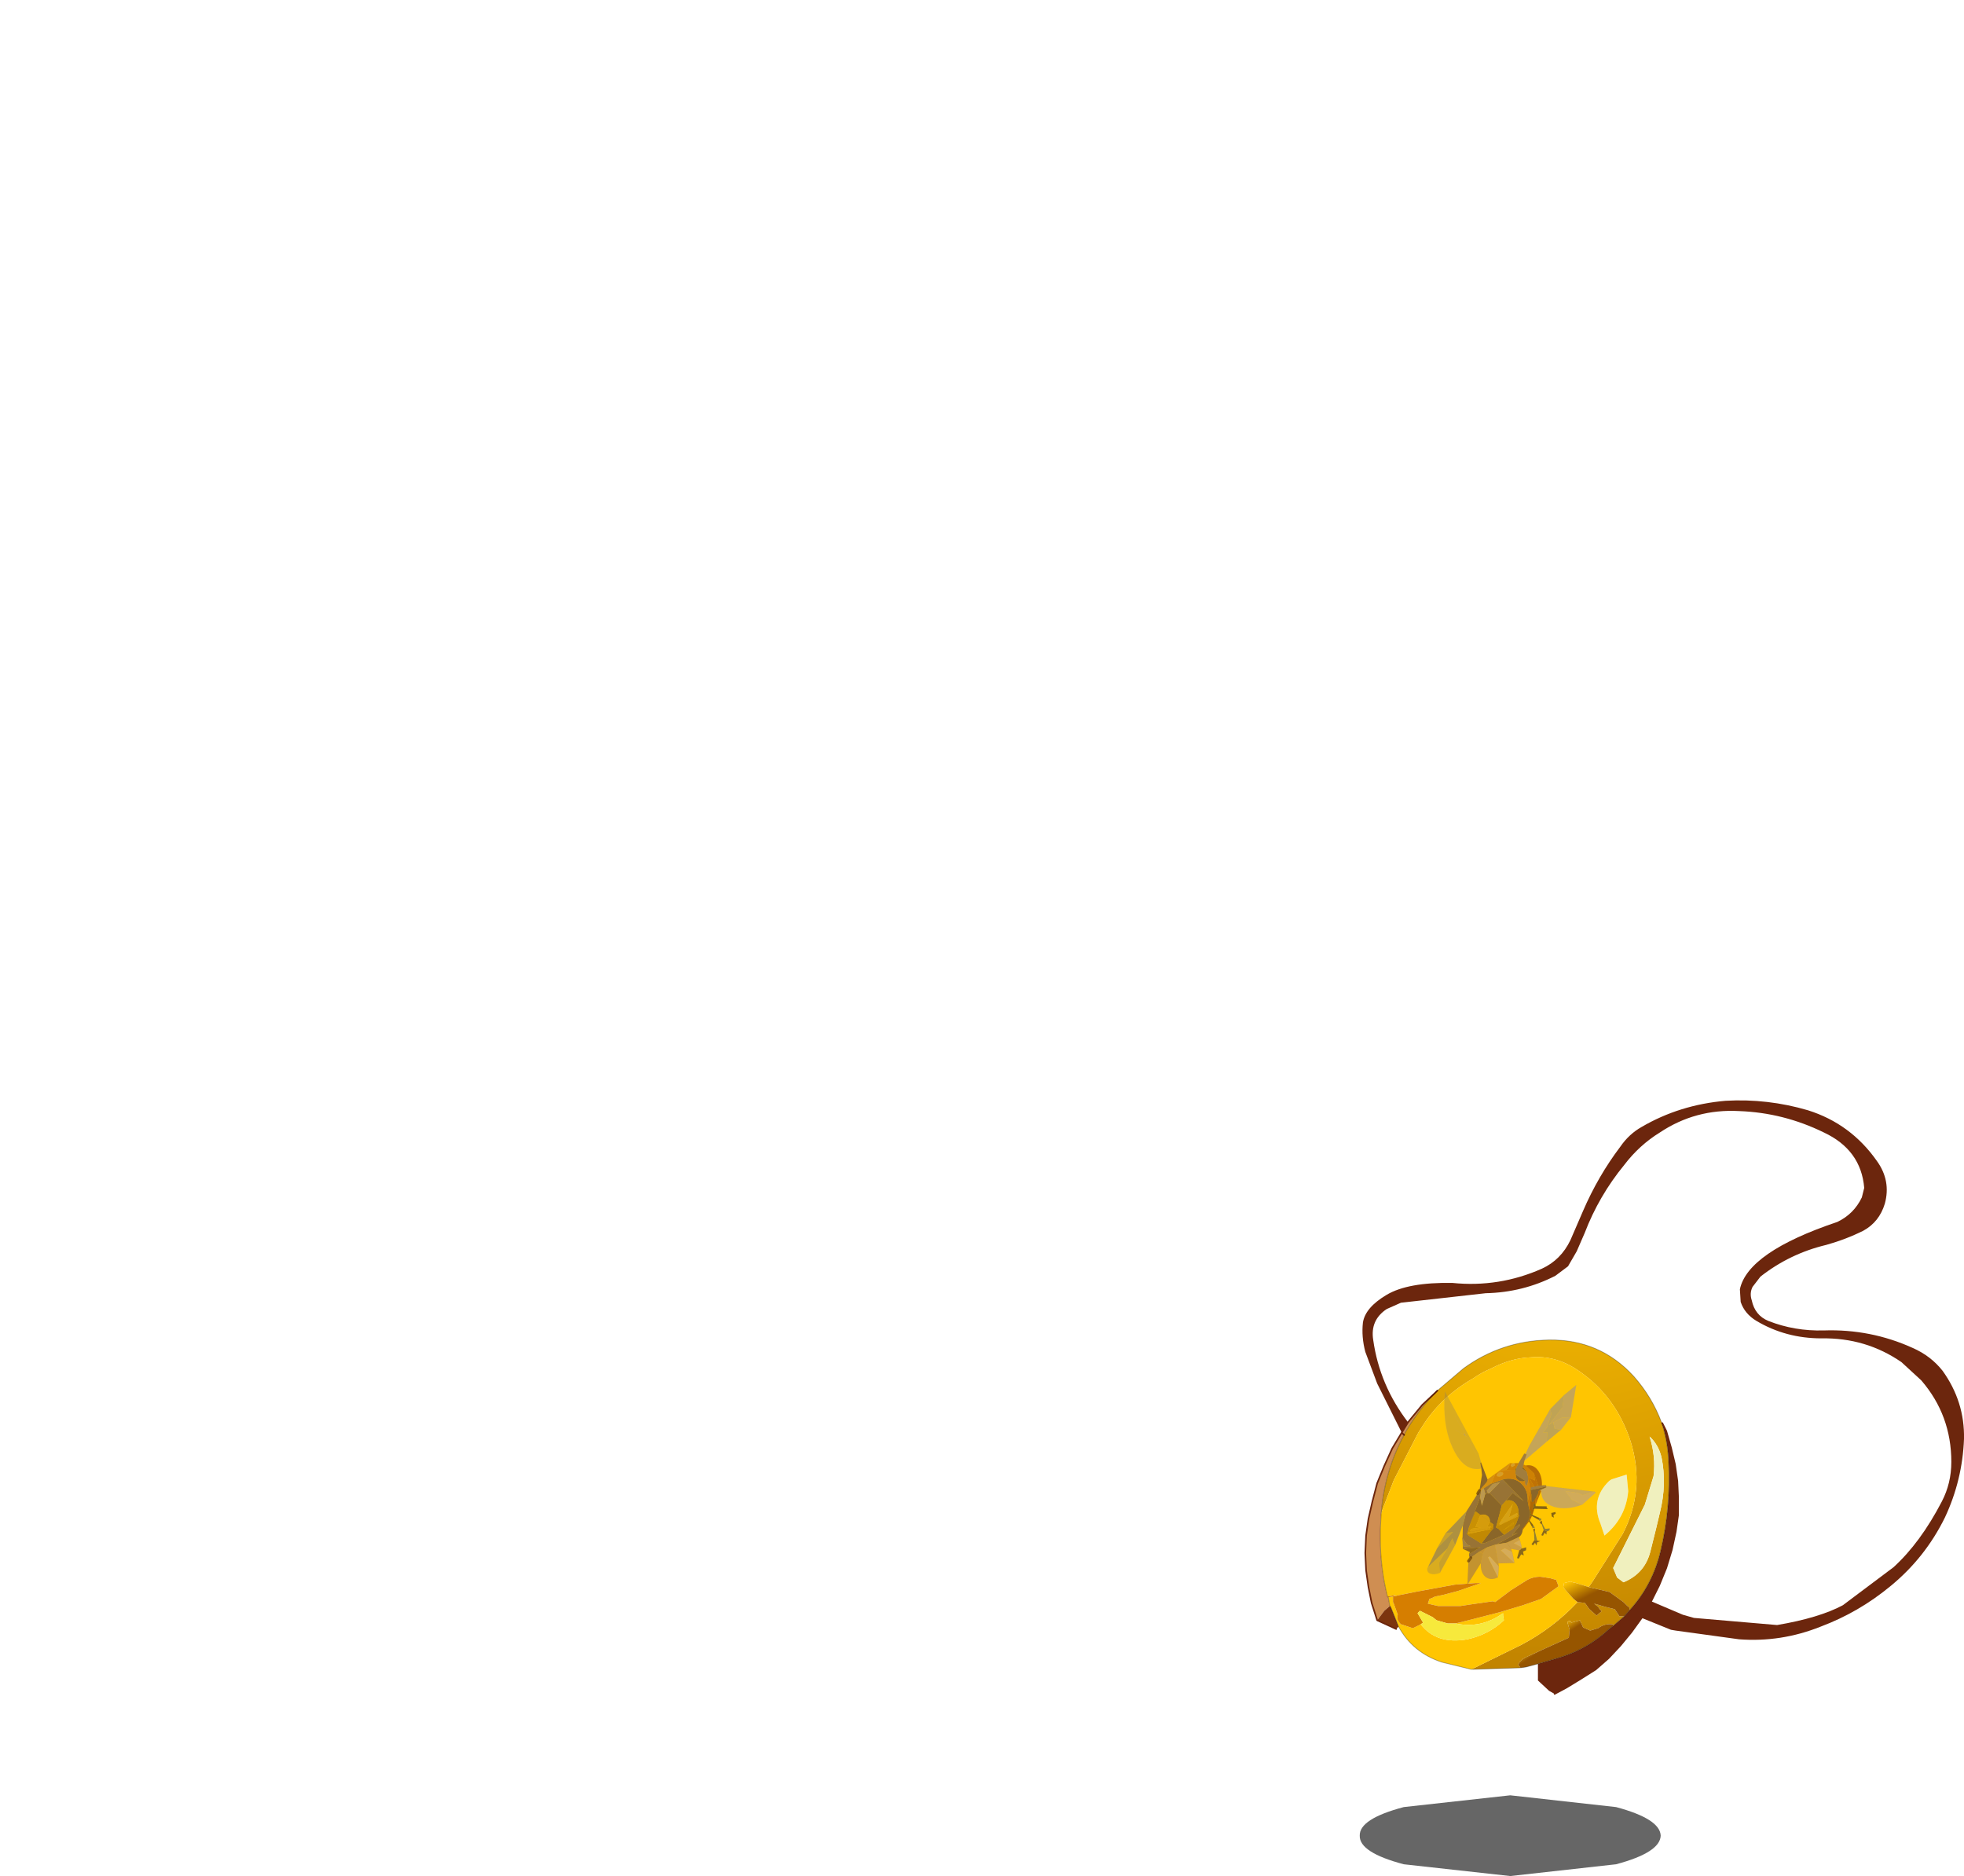 <?xml version="1.0"?>
<svg xmlns="http://www.w3.org/2000/svg" xmlns:xlink="http://www.w3.org/1999/xlink" width="124px" height="118.45px"><g transform="matrix(1, 0, 0, 1, 79.1, 69.2)"><use xlink:href="#object-0" width="38" height="37.5" transform="matrix(1, 0, 0, 1, 6.9, 0.3)"/><use xlink:href="#object-1" width="25.3" height="4.8" transform="matrix(0.751, 0, 0, 1.062, 6.75, 44.15)"/><use xlink:href="#object-3" width="105.35" height="124.7" transform="matrix(-0.101, 0, -0, 0.101, 21.65, 18.25)"/></g><defs><g transform="matrix(1, 0, 0, 1, -6.9, -0.3)" id="object-0"><path fill-rule="evenodd" fill="#6c260d" stroke="none" d="M25.15 31.9L27.15 32.75L27.85 32.95L33.1 33.4Q35.75 32.95 37.25 32.15L40.45 29.75Q42.15 28.2 43.5 25.6Q44.1 24.45 44.1 23.1Q44.1 20.15 42.2 17.95L40.95 16.8Q38.7 15.25 35.9 15.3Q33.65 15.3 31.8 14.2Q31.05 13.75 30.8 13L30.75 12.2Q31.25 9.85 36.9 7.95Q37.95 7.45 38.45 6.4L38.6 5.8Q38.4 3.4 36.05 2.3Q33.5 1.05 30.7 0.95Q27.95 0.8 25.7 2.3Q24.4 3.1 23.45 4.35Q21.85 6.3 20.95 8.65L20.45 9.8L19.9 10.75L19.1 11.35Q17.05 12.4 14.7 12.45L9.35 13.05L8.45 13.45Q7.4 14.15 7.6 15.4Q8 18.25 9.8 20.6L9.4 21.25L7.85 18.15L7.1 16.15Q6.85 15.2 6.95 14.3Q7.1 13.35 8.45 12.55Q9.8 11.75 12.6 11.8Q15.55 12.1 18.25 10.9Q19.45 10.35 20.05 9.1L20.85 7.25Q21.8 5.05 23.2 3.2Q23.75 2.4 24.55 1.95Q26.95 0.55 29.85 0.3Q32.5 0.15 35.05 0.9Q37.75 1.75 39.4 4.1Q40.3 5.35 39.9 6.8Q39.55 7.95 38.55 8.5Q37.45 9.05 36.2 9.4Q33.9 9.95 32.05 11.4L31.55 12.05Q31.35 12.45 31.5 12.9Q31.7 13.85 32.55 14.2Q34.2 14.85 36.05 14.8Q39 14.7 41.65 15.9Q42.8 16.4 43.55 17.35Q44.95 19.3 44.9 21.65Q44.8 24.25 43.7 26.6Q42.45 29.15 40.25 30.95Q38.25 32.6 35.85 33.5Q33.35 34.5 30.7 34.3L26.7 33.75L26.4 33.7L24.55 32.95L25.15 31.9L24.55 32.95L23.9 33.85L23.2 34.7L22.45 35.5L21.65 36.2L20.7 36.8L19.8 37.35L19.05 37.75L18.7 37.55L18 36.9L18 35.85L19.2 35.5Q20.8 35.05 22.1 34L22.5 33.65L22.75 33.45L23.45 32.85L23.8 32.45Q25.25 30.85 25.75 28.7Q26.4 25.95 26.25 23.1Q26.2 21.8 25.8 20.6L25.85 20.65L26.1 21.15L26.4 22.2L26.65 23.25L26.8 24.3L26.85 25.35L26.85 26.45L26.7 27.5L26.45 28.65L26.1 29.8L25.65 30.9L25.15 31.9"/><path fill-rule="evenodd" fill="#cf8e52" stroke="none" d="M9.4 21.25L9.8 20.6L10 20.35L10.7 19.5L11.5 18.75L11.65 18.6Q10.5 19.75 9.65 21.2L9.55 21.4Q8.3 23.7 8.1 26.4L8.05 27.4L8.05 27.65L8.05 27.9Q8.05 29.8 8.5 31.6L8.55 31.65L8.65 32.2L8.3 32.5L7.85 33.1L7.5 32L7.3 31L7.15 29.95L7.1 28.85L7.15 27.75L7.3 26.7L7.55 25.6L7.85 24.45L8.3 23.35L8.8 22.25L9.4 21.25L9.55 21.4L9.4 21.25"/><path fill-rule="evenodd" fill="url(#gradient-Ra85c7e5c83d9b1139b25323a46d78ade)" stroke="none" d="M11.65 18.6L13.3 17.2Q15.7 15.45 18.7 15.4Q21.9 15.35 24.05 17.7Q25.2 19 25.8 20.6Q26.2 21.8 26.25 23.1Q26.4 25.95 25.75 28.7Q25.25 30.85 23.8 32.45L23.75 32.25L23.65 32.2L23.4 31.95L22.5 31.3L22.45 31.3L21.2 31L21.45 30.65L23.35 27.65Q24.8 24.85 23.85 21.8Q22.9 18.9 20.5 17.3Q19.1 16.35 17.5 16.5Q16.3 16.55 15.05 17.2Q14.45 17.45 13.95 17.8Q11.95 18.95 10.8 20.7L10.45 21.25L8.9 24.25L8.15 26.2L8.1 26.4Q8.3 23.7 9.55 21.4L9.65 21.2Q10.5 19.75 11.65 18.6M25.3 24L24.75 25.8L22.75 29.8L23 30.4L23.4 30.7Q24.75 30.15 25.1 28.75L25.45 27.35L25.7 26.3Q26.15 24.5 25.8 22.8Q25.6 22 25.05 21.5Q25.45 22.75 25.3 24M23.45 32.85L22.75 33.45L22.75 33.4L22.7 33.35Q22.2 33.3 21.8 33.6L21.3 33.75L20.85 33.55L20.65 33.1L20.1 33.25L20.05 33.15L20 33.15L19.95 33.15L19.85 33.2L20 33.7L19.95 34.2L17.2 35.45Q16.9 35.6 16.75 35.9L16.9 36.1L13.8 36.2L16.95 34.65Q18.95 33.6 20.5 31.95L20.95 32L21 32.05L21.25 32.4L21.7 32.8L22 32.55L22 32.5L21.9 32.4L21.8 32.25L21.55 32.05L22.25 32.25L22.85 32.4L23.15 32.85L23.35 32.85L23.45 32.85"/><path fill-rule="evenodd" fill="#f0f0be" stroke="none" d="M22.5 24.3L22.65 24.2L23.6 23.9L23.7 24.95Q23.55 26.65 22.2 27.75L21.95 27Q21.3 25.45 22.5 24.3M25.3 24Q25.45 22.75 25.05 21.5Q25.6 22 25.8 22.8Q26.15 24.5 25.7 26.3L25.45 27.35L25.1 28.75Q24.75 30.15 23.4 30.7L23 30.4L22.75 29.8L24.75 25.8L25.3 24"/><path fill-rule="evenodd" fill="url(#gradient-R7ef64e91230ce394b1ec94f403c1ffa4)" stroke="none" d="M22.5 24.3Q21.3 25.45 21.95 27L22.2 27.75Q23.55 26.65 23.7 24.95L23.6 23.9L22.65 24.2L22.5 24.3M8.1 26.4L8.15 26.2L8.9 24.25L10.45 21.25L10.8 20.7Q11.95 18.95 13.95 17.8Q14.45 17.45 15.05 17.2Q16.3 16.55 17.5 16.5Q19.1 16.35 20.5 17.3Q22.9 18.9 23.85 21.8Q24.8 24.85 23.35 27.65L21.45 30.65L21.2 31L20.25 30.7L20.35 30.75L20.05 30.65L19.65 30.75L19.6 31L19.7 31.15L20.25 31.75L20.5 31.95Q18.95 33.6 16.95 34.65L13.8 36.2L11.95 35.75Q10.1 35.15 9.2 33.5L8.7 32.25L8.65 32.2L8.55 31.65L8.85 31.6L9.3 31.5L10.3 31.3L12.75 30.85L13.4 30.8L14.05 30.75L14.4 30.75L12.95 31.25L12 31.5L11.5 31.6L11.3 31.7L11.15 31.75L11.05 32.05L11.7 32.2L13.1 32.2L13.75 32.1L15.15 31.9L15.3 31.95L16.3 31.2L17.25 30.6Q17.65 30.35 18.15 30.35L18.5 30.4L18.8 30.45L19.15 30.55L19.3 30.95L18.2 31.75L17.05 32.15L15.55 32.6L13.8 33.05L12.8 33.3Q14.4 33.65 15.8 32.65L15.8 32.8L15.85 33.1Q14.9 34 13.55 34.3Q11.6 34.65 10.6 33.35L10.1 33.6L9.35 33.35L9.3 33.3Q9.05 33.05 9.15 32.75L8.9 32.05L8.85 31.95L8.85 31.6L9 31.5L8.5 31.6Q8.05 29.8 8.05 27.9L8.05 27.65L8.05 27.4L8.1 26.4"/><path fill-rule="evenodd" fill="url(#gradient-L49903a60ba25b4b739a98d8a4a847758)" stroke="none" d="M21.2 31L22.45 31.3L22.5 31.3L23.4 31.95L23.65 32.2L23.75 32.25L23.8 32.45L23.45 32.85L23.35 32.85L23.15 32.85L22.85 32.4L22.25 32.25L21.55 32.05L21.8 32.25L21.9 32.4L22 32.5L22 32.55L21.7 32.8L21.25 32.4L21 32.05L20.95 32L20.5 31.95L20.25 31.75L19.7 31.15L19.6 31L19.65 30.75L20.05 30.65L20.35 30.75L20.25 30.7L21.2 31"/><path fill-rule="evenodd" fill="url(#gradient-L7d41462d7d4e5b85e52232d7ae0297d4)" stroke="none" d="M22.75 33.45L22.5 33.65L22.1 34Q20.8 35.05 19.2 35.5L18 35.85L17.25 36.05L16.9 36.1L16.75 35.9Q16.9 35.6 17.2 35.45L19.95 34.2L20 33.7L19.85 33.2L19.95 33.15L20 33.15L20.05 33.15L20.1 33.25L20.65 33.1L20.85 33.55L21.3 33.75L21.8 33.6Q22.2 33.3 22.7 33.35L22.75 33.4L22.75 33.45"/><path fill-rule="evenodd" fill="#7c340e" stroke="none" d="M7.85 33.1L8.3 32.5L8.65 32.2L8.7 32.25L9.2 33.5L9.05 33.65L7.85 33.1"/><path fill-rule="evenodd" fill="#d67e00" stroke="none" d="M8.55 31.65L8.5 31.6L9 31.5L8.85 31.6L8.85 31.95L8.9 32.05L9.15 32.75Q9.05 33.05 9.3 33.3L9.35 33.35L10.1 33.6L10.6 33.35L10.75 33.25L10.4 32.65L10.55 32.5L11.35 32.9L11.6 33.1L12.3 33.3L12.8 33.3L13.8 33.05L15.55 32.6L17.05 32.15L18.2 31.75L19.3 30.95L19.15 30.55L18.8 30.45L18.5 30.4L18.15 30.35Q17.65 30.35 17.25 30.6L16.3 31.2L15.3 31.95L15.15 31.9L13.75 32.1L13.1 32.2L11.7 32.2L11.05 32.05L11.15 31.75L11.3 31.7L11.5 31.6L12 31.5L12.95 31.25L14.4 30.75L14.05 30.75L13.4 30.8L12.75 30.85L10.3 31.3L9.3 31.5L8.85 31.6L8.55 31.65"/><path fill-rule="evenodd" fill="#f7e93c" stroke="none" d="M10.6 33.35L10.75 33.25L10.4 32.65L10.55 32.5L11.35 32.9L11.6 33.1L12.3 33.3L12.8 33.3Q14.4 33.65 15.8 32.65L15.8 32.8L15.85 33.1Q14.9 34 13.55 34.3Q11.6 34.65 10.6 33.35"/><path fill="none" stroke="#6c260d" stroke-width="0.1" stroke-linecap="round" stroke-linejoin="round" d="M25.15 31.9L24.55 32.95L23.9 33.85L23.2 34.7L22.45 35.5L21.65 36.2L20.7 36.8L19.8 37.35L19.05 37.75M9.4 21.25L9.8 20.6L10 20.35L10.7 19.5L11.5 18.75L11.65 18.6M25.85 20.65L26.1 21.15L26.4 22.2L26.65 23.25L26.8 24.3L26.85 25.35L26.85 26.45L26.7 27.5L26.45 28.65L26.1 29.8L25.65 30.9L25.15 31.9M9.4 21.25L8.8 22.25L8.3 23.35L7.85 24.45L7.55 25.6L7.3 26.7L7.15 27.75L7.1 28.85L7.15 29.95L7.3 31L7.5 32L7.85 33.1L9.05 33.65M9.55 21.4L9.4 21.25"/><path fill="none" stroke="#000000" stroke-opacity="0.302" stroke-width="0.05" stroke-linecap="round" stroke-linejoin="round" d="M11.65 18.6L13.3 17.2Q15.7 15.45 18.7 15.4Q21.9 15.35 24.05 17.7Q25.2 19 25.8 20.6Q26.2 21.8 26.25 23.1Q26.4 25.95 25.75 28.7Q25.25 30.85 23.8 32.45L23.45 32.85L22.75 33.45L22.5 33.65L22.1 34Q20.8 35.05 19.2 35.5L18 35.85L17.25 36.05L16.9 36.1L13.8 36.2L11.95 35.75Q10.1 35.15 9.2 33.5L8.7 32.25L8.65 32.2L8.55 31.65L8.5 31.6Q8.05 29.8 8.05 27.9L8.05 27.65L8.05 27.4L8.1 26.4Q8.3 23.7 9.55 21.4L9.65 21.2Q10.5 19.75 11.65 18.6"/></g><radialGradient gradientTransform="matrix(0.051, 0.087, -0.087, 0.051, 20.05, 4.1)" gradientUnits="userSpaceOnUse" spreadMethod="pad" id="gradient-Ra85c7e5c83d9b1139b25323a46d78ade" cx="0" cy="0" r="819.2"><stop offset="0" stop-color="#ffc501"/><stop offset="0.667" stop-color="#965500"/></radialGradient><radialGradient gradientTransform="matrix(0.051, 0.087, -0.087, 0.051, 20.05, 4.1)" gradientUnits="userSpaceOnUse" spreadMethod="pad" id="gradient-R7ef64e91230ce394b1ec94f403c1ffa4" cx="0" cy="0" r="819.2"><stop offset="0.627" stop-color="#ffc501"/><stop offset="0.914" stop-color="#965500"/></radialGradient><linearGradient gradientTransform="matrix(0.001, 0.002, -0.002, 0.001, 21.7, 31.7)" gradientUnits="userSpaceOnUse" spreadMethod="pad" id="gradient-L49903a60ba25b4b739a98d8a4a847758" x1="-819.2" x2="819.2"><stop offset="0.027" stop-color="#ffc501" stop-opacity="1"/><stop offset="0.404" stop-color="#965500" stop-opacity="1"/></linearGradient><linearGradient gradientTransform="matrix(0.001, 0.001, -0.003, 0.002, 19.6, 34.35)" gradientUnits="userSpaceOnUse" spreadMethod="pad" id="gradient-L7d41462d7d4e5b85e52232d7ae0297d4" x1="-819.2" x2="819.2"><stop offset="0.027" stop-color="#ffc501" stop-opacity="1"/><stop offset="0.404" stop-color="#965500" stop-opacity="1"/></linearGradient><g transform="matrix(1, 0, 0, 1, -0.05, 0)" id="object-1"><use xlink:href="#object-2" width="25.3" height="4.8" transform="matrix(1, 0, 0, 1, 0.05, 0)"/></g><g transform="matrix(1, 0, 0, 1, -0.05, 0)" id="object-2"><path fill-rule="evenodd" fill="#000000" fill-opacity="0.6" stroke="none" d="M25.35 2.4Q25.3 3.4 21.6 4.1L12.7 4.8L3.75 4.1Q0 3.4 0.05 2.4Q0 1.4 3.75 0.7L12.7 0L21.6 0.7Q25.3 1.4 25.35 2.4"/></g><g transform="matrix(1, 0, 0, 1, 0, 9)" id="object-3"><path fill-rule="evenodd" fill="#b39b72" fill-opacity="0.761" stroke="none" d="M12.2 -9L19.75 -2.75L20.8 5L29.2 15.8L26.55 14.35L21 11.35L15.55 11.1L12.2 -9M28.4 6L41.35 28.7L43.9 34.1L43.25 34.4L44.6 38.3L30.7 26.4L30.2 20.45L33.05 20.8L30.45 17.4L27.8 9.2L28.4 6M39.25 28.65L33.05 20.8L39.25 28.65"/><path fill-rule="evenodd" fill="#ab9970" fill-opacity="0.761" stroke="none" d="M19.75 -2.75L28.4 6L27.8 9.2L30.45 17.4L33.05 20.8L30.2 20.45L30.7 26.4L21.65 18.9L25.7 18.3L26.55 14.35L29.2 15.8L30.45 17.4L29.2 15.8L20.8 5L19.75 -2.75"/><path fill-rule="evenodd" fill="#846750" fill-opacity="0.761" stroke="none" d="M43.9 34.1L44.65 33.8L48.2 39.75L49.6 42.45L50.25 46.1L50.05 47L43.45 51.25L44.3 51Q44.35 52.6 44.05 53.4Q43.75 54.15 43.3 53.85Q42.9 53.6 42.55 52.5L42.2 50.2L42.3 48.25L43.05 45.25L45.85 43.35L44.9 39.7L44.6 38.3L43.25 34.4L43.9 34.1M31.05 54.15L31.1 53.65L33.65 53.7L36 53.9L38.55 54.45L40.35 54.85L40.9 56.15L40.9 56.35L40.8 56.65L30.95 54.4L31.05 54.15"/><path fill-rule="evenodd" fill="#bf6c05" fill-opacity="0.761" stroke="none" d="M48.2 39.75L51.3 39.85L50.8 40L50.55 41.15L52.45 42.25L53.3 40.9L51.7 39.9L53.8 39.9Q53.9 41.5 54.75 42.7Q55.6 43.95 56.7 44.15L50.4 43.95L49.6 42.45L48.2 39.75M43.8 41.3L45.1 40.65L45.4 42.45L43.05 45.25L42.3 48.25L41.65 48.9Q39.9 49.75 38.1 50.65L38.6 46.2L43.8 41.3"/><path fill-rule="evenodd" fill="#c79138" fill-opacity="0.761" stroke="none" d="M51.3 39.85L51.7 39.9L53.3 40.9L52.45 42.25L50.55 41.15L50.8 40L51.3 39.85M57.85 46.4Q57.8 45.8 58.35 45.55L59.75 45.45Q60.6 45.6 61.2 46.15Q61.8 46.65 61.85 47.25Q61.9 47.85 61.3 48.1L59.9 48.2L58.45 47.5Q57.85 46.95 57.85 46.4"/><path fill-rule="evenodd" fill="#c77f14" fill-opacity="0.761" stroke="none" d="M53.8 39.9L62.8 46.45L67.65 50L67.65 50.1L67.55 50.2L67.75 50.45L68.15 51.6L72.7 56.9L73.35 57.95L73.7 58.75L71.55 56.9L71.05 56.15Q70.6 55.8 70 55.55L65.35 52.6L62.8 46.45L56.7 44.15Q55.6 43.95 54.75 42.7Q53.9 41.5 53.8 39.9M62.8 46.45L67.55 50.2L62.8 46.45"/><path fill-rule="evenodd" fill="#664836" fill-opacity="0.761" stroke="none" d="M67.65 50L71.75 39.25L72.2 39.75L71.5 43.2L71.1 47.2L72.7 56.9L68.15 51.6L67.75 50.45L67.65 50.1L67.65 50M48.25 86.1Q47.3 85.7 46.55 84.4Q45.8 83.05 45.7 81.5L45.95 81.1L43.8 78.4L43.4 77.85L42.1 75.6L41.75 74.85L41.05 72.6L41.2 69.75L41.55 68.75L42.5 63.85Q42.25 56.5 46.65 52.5Q51.15 48.3 58.15 49.95L45.05 63.55L51.9 58.45L56.1 63.25Q52.6 62.3 50.3 64.85Q48.05 67.35 48.2 72L47.85 72.4L49.75 77.55L49.8 77.65L51.8 80.8L47.7 78L47.5 78.9L52.25 84.6L48.7 83.3L61.95 90.6L55.55 89.5L48.25 86.1M45.1 40.65L44.9 39.7L45.85 43.35L43.05 45.25L45.4 42.45L45.1 40.65M49.6 42.45L50.4 43.95L50.25 46.1L49.6 42.45M50.05 47Q50.15 49.25 48.4 50.45Q46.75 51.6 44.3 51L43.45 51.25L50.05 47M34.85 56.7L30.9 54.95L30.95 54.4L40.8 56.65L40.25 59.6L40.1 63.95L39.3 64.25L37.5 61.75L35.9 58.7L35.85 57.35L34.85 56.7M72.3 61.1L79.25 79.9L75.15 69.95L72.1 72.2Q69.45 71.45 67.75 72.75Q66.05 74 66.15 76.55L63.9 78.15L64.15 79.6L64.1 80.7L65.7 82.45L71.5 90.05L69.1 89.7L57.3 84.55L60.75 80.9L62.5 79.9L62.15 79.2L58.75 66.25L66.45 58.4L66.85 58.8L67.4 58.5L69.1 59.05L71.15 66.4L72.3 61.1"/><path fill-rule="evenodd" fill="#958154" fill-opacity="0.361" stroke="none" d="M71.75 39.25L73.35 33.8L94.3 -4.9Q96.1 16.75 88.95 31.25Q82.1 45.35 71.5 43.2L72.2 39.75L71.75 39.25M104.85 104.7L105.35 105.75Q105.55 108.25 103.15 109Q100.8 109.75 97.4 108.4L98.05 102.1L92.8 93.25L104.85 104.7M82.45 22.2L82.25 20.75L81 23.1L82.45 22.2L87.9 18.85L82.45 22.2M87.95 10.4L82.25 20.75L87.95 10.4M81 23.1L74.5 34.9L81 23.1"/><path fill-rule="evenodd" fill="url(#gradient-L20b0d7d2d03764d40f7581f4ecb3ae33)" stroke="none" d="M73.8 58.85L80.85 70L83.05 78.65L83.25 86.65L80.5 90.65L78.2 91.7L82.8 91.9L83.2 89.1L83.05 93.4L72.1 92.35L79.2 96.65Q79.3 97.85 78.95 98.45Q78.6 99.1 78.05 98.9L73.05 95.3L67.8 92.4L63.1 90.85L61.95 90.6L48.7 83.3L52.25 84.6L47.5 78.9L47.7 78L51.8 80.8L57.3 84.55L69.1 89.7L71.5 90.05L79.25 85.2L80.6 83.8L79.95 82.9L79.25 79.9L72.3 61.1L71.55 56.9L73.7 58.75L73.8 58.85M58.15 49.95L65.35 52.6L70 55.55L69.1 59.05L67.4 58.5L68.05 56.9L64.45 52.9L59.85 51.7L66.45 58.4L58.75 66.25L56.1 63.25L51.9 58.45L45.05 63.55L58.15 49.95"/><path fill-rule="evenodd" fill="#958154" fill-opacity="0.761" stroke="none" d="M80.85 70L93.95 83.7L89.3 82.9L99.05 92.8L104.85 104.7L92.8 93.25L89.65 86.85L87.95 91.15L83.05 78.65L80.85 70"/><path fill-rule="evenodd" fill="#958154" fill-opacity="0.522" stroke="none" d="M93.95 83.7L99.05 92.8L89.3 82.9L93.95 83.7M97.4 108.4L87.95 91.15L89.65 86.85L92.8 93.25L98.05 102.1L97.4 108.4"/><path fill-rule="evenodd" fill="#856d5a" fill-opacity="0.761" stroke="none" d="M83.25 86.65L83.55 86.25L83.2 89.1L82.8 91.9L78.2 91.7L80.5 90.65L83.25 86.65L83.2 89.1L83.25 86.65"/><path fill-rule="evenodd" fill="#6a4b2f" fill-opacity="0.761" stroke="none" d="M83.05 93.4L78.7 95.4L79.2 96.65L72.1 92.35L83.05 93.4"/><path fill-rule="evenodd" fill="#b0833e" fill-opacity="0.761" stroke="none" d="M78.05 98.9L79.55 101L80.2 115.7L71.8 102.25L70.7 96.25L73.05 95.3L78.05 98.9"/><path fill-rule="evenodd" fill="#b78a4b" fill-opacity="0.761" stroke="none" d="M71.8 102.25Q72.1 108.2 68.9 110.85Q65.7 113.4 61.1 111.15L67.3 98.7L66.2 98.15L60.55 104.5L60.9 102.45L63.1 90.85L67.8 92.4L69.6 94.1L70.7 96.25L71.8 102.25"/><path fill-rule="evenodd" fill="#c7a477" fill-opacity="0.761" stroke="none" d="M61.1 111.15L60.55 104.5L66.2 98.15L67.3 98.7L61.1 111.15M50.8 102.2L52.25 95.3L56.8 93L59.35 94.35L50.8 102.2M46.2 92.5L47.45 87.8L51.25 89.85L46.2 92.5"/><path fill-rule="evenodd" fill="#bc925a" fill-opacity="0.761" stroke="none" d="M60.9 102.45L50.8 102.2L59.35 94.35L56.8 93L52.25 95.3L53 93.3L47.8 94.3L47.15 94L46.5 93.25L46.2 92.5L51.25 89.85L47.45 87.8L48.25 86.1L55.55 89.5L53 93.3L55.55 89.5L61.95 90.6L63.1 90.85L60.9 102.45"/><path fill-rule="evenodd" fill="#644b24" fill-opacity="0.761" stroke="none" d="M47.8 94.3L49.2 99.15L48.15 99.5L46.65 96.8L45 97.5L45.5 95.05L43.55 94.25L43.5 92.4L46.5 93.25L47.15 94L47.8 94.3M33.75 78.15L33.45 77.5L33.75 75.7L34.4 76.15L35.05 77.05L33.75 78.15M30.25 82.4L32.55 81.65L34.05 84.85L33 85.2L32 83.3L30.8 84.45L30.75 82.6L30.25 82.4M38.05 82.35L38 80.6L39.15 81.15L38.6 83L38.05 82.35M38.35 87.9L40.15 90.45L39.25 91.2L37.95 89.55L37.1 91.3L36.6 89.25L34.65 88.55L36.6 88.25L38.35 87.9"/><path fill-rule="evenodd" fill="#934806" fill-opacity="0.761" stroke="none" d="M45.7 81.5L41.7 76.15L42.1 75.6L43.4 77.85L43.8 78.4L45.95 81.1L45.7 81.5M41.3 75.6L39.9 72.85L41.05 72.6L41.75 74.85L41.3 75.6M39.65 72.15L38.35 68.3L38.9 69L39.55 68.4L38.75 66.8L39.05 65.55L37.95 65.1L37.75 65.6L37.5 61.75L39.3 64.25L40.1 63.95L40.25 59.6L41.55 68.75L41.2 69.75L40.35 69.75L40.6 71.6L39.65 72.15"/><path fill-rule="evenodd" fill="#5e4319" fill-opacity="0.761" stroke="none" d="M41.7 76.15L39.7 79.85L39.05 78.55L41.3 75.6L41.75 74.85L42.1 75.6L41.7 76.15M39.9 72.85L35.6 75.3L35.3 74L39.65 72.15L40.6 71.6L40.35 69.75L41.2 69.75L41.05 72.6L39.9 72.85M38.35 68.3L29.9 68.55L30.7 67.6L30.65 66.8L37.55 66.7L37.65 66.1L37.75 65.6L37.95 65.1L39.05 65.55L38.75 66.8L39.55 68.4L38.9 69L38.35 68.3M27.5 73.1L26.15 73.9L26.5 72.3L25.05 71.35L25.2 70.35L27.8 70.95L27.5 73.1"/><path fill-rule="evenodd" fill="#706b42" fill-opacity="0.761" stroke="none" d="M39.7 79.85L39.6 80.5L38.05 80.15L39.05 78.55L39.7 79.85M35.6 75.3L34.95 76.1L33.85 74.8L35.3 74L35.6 75.3M33.45 77.5L33.75 78.15L32.55 81.65L30.25 82.4L28.9 81.75L28.8 80.6L31.65 80.9L33.45 77.5M38.05 82.35L38.6 83L38.35 87.9L36.6 88.25L38.05 82.35"/><path fill-rule="evenodd" fill="#ab5807" fill-opacity="0.761" stroke="none" d="M37.65 66.1L36.8 63.85L35.9 58.7L37.5 61.75L37.75 65.6L37.65 66.1M38.55 54.45L36 53.9L38.6 46.2L38.1 50.65Q39.9 49.75 41.65 48.9L38.55 54.45"/><path fill-rule="evenodd" fill="#a05207" fill-opacity="0.761" stroke="none" d="M36.8 63.85L34.05 57.05L34.85 56.7L35.85 57.35L35.9 58.7L36.8 63.85M33.65 53.7Q33.5 47.6 36.4 44Q39.3 40.35 43.8 41.3L38.6 46.2L36 53.9L33.65 53.7"/><path fill-rule="evenodd" fill="#bb9f74" fill-opacity="0.761" stroke="none" d="M34.05 57.05Q34.3 64.55 26.2 67.05Q18.55 69.45 8.45 65.75L14.8 62.75L19 57.2L11.05 58.5L8.25 59.8L0.75 57.65L31.05 54.15L30.95 54.4L30.9 54.95L34.85 56.7L34.05 57.05M19 57.2L28.7 55.6L19 57.2"/><path fill-rule="evenodd" fill="#c2a376" fill-opacity="0.761" stroke="none" d="M8.45 65.75L0 58.2L0.75 57.65L8.25 59.8L11.05 58.5L19 57.2L14.8 62.75L8.45 65.75"/><path fill-rule="evenodd" fill="#b79e73" fill-opacity="0.761" stroke="none" d="M21.65 18.9L15.55 11.1L21 11.35L26.55 14.35L25.7 18.3L21.65 18.9"/><path fill-rule="evenodd" fill="#a99066" fill-opacity="0.761" stroke="none" d="M82.25 20.75L82.45 22.2L81 23.1L82.25 20.75"/><path fill-rule="evenodd" fill="#c2710c" fill-opacity="0.761" stroke="none" d="M50.4 43.95L56.7 44.15L62.8 46.45L65.35 52.6L58.15 49.95Q51.15 48.3 46.65 52.5Q42.25 56.5 42.5 63.85L40.9 56.35L40.9 56.15L42.2 50.2L42.55 52.5Q42.9 53.6 43.3 53.85Q43.75 54.15 44.05 53.4Q44.35 52.6 44.3 51Q46.75 51.6 48.4 50.45Q50.15 49.25 50.05 47L50.25 46.1L50.4 43.95M57.85 46.4Q57.85 46.95 58.45 47.5L59.9 48.2L61.3 48.1Q61.9 47.85 61.85 47.25Q61.8 46.65 61.2 46.15Q60.6 45.6 59.75 45.45L58.35 45.55Q57.8 45.8 57.85 46.4"/><path fill-rule="evenodd" fill="#b46207" fill-opacity="0.761" stroke="none" d="M41.65 48.9L42.3 48.25L42.2 50.2L40.9 56.15L40.35 54.85L38.55 54.45L41.65 48.9M40.9 56.35L42.5 63.85L41.55 68.75L40.25 59.6L40.8 56.65L40.9 56.35"/><path fill-rule="evenodd" fill="#a58a68" fill-opacity="0.761" stroke="none" d="M71.55 56.9L72.3 61.1L71.15 66.4L69.1 59.05L70 55.55Q70.6 55.8 71.05 56.15L71.55 56.9L70 55.55L71.55 56.9"/><path fill-rule="evenodd" fill="#b87f06" fill-opacity="0.761" stroke="none" d="M79.25 79.9L79.95 82.9L79.45 82.9L77.85 82.7L78.6 82.25L77.7 80.85L71.85 79.95L75.2 79.75L72.1 72.2L75.15 69.95L79.25 79.9M58.75 66.25L62.15 79.2L59.3 78.3L60.3 77.9L59.5 76.3L57.8 75.5L59.2 75.7L51.9 65.4L54.25 73.7L49.35 71.05L48.75 71.6L49.45 72.8L49.35 72.7L48.2 72Q48.05 67.35 50.3 64.85Q52.6 62.3 56.1 63.25L58.75 66.25M66.15 76.55L67.8 79.25L65.45 79.5L66.6 80.65L66.1 80.5L64.15 79.6L63.9 78.15L66.15 76.55"/><path fill-rule="evenodd" fill="#ae7705" fill-opacity="0.761" stroke="none" d="M79.95 82.9L80.6 83.8L79.25 85.2L71.5 90.05L65.7 82.45L64.1 80.7L64.15 79.6L66.1 80.5L65.65 81.05L79.65 84L79.45 82.9L79.95 82.9M57.3 84.55L51.8 80.8L49.8 77.65L49.75 77.55L47.85 72.4L48.2 72L49.35 72.7L48.55 73L57.7 77.4L59.3 78.3L62.15 79.2L62.5 79.9L60.75 80.9L57.3 84.55M51.6 78.1L58.05 81.85L51.4 76.9L51.6 78.1"/><path fill-rule="evenodd" fill="#b28041" fill-opacity="0.761" stroke="none" d="M67.8 92.4L73.05 95.3L70.7 96.25L69.6 94.1L67.8 92.4"/><path fill-rule="evenodd" fill="#a26116" fill-opacity="0.761" stroke="none" d="M67.55 50.2L67.65 50.1L67.75 50.45L67.55 50.2"/><path fill-rule="evenodd" fill="#9b8064" fill-opacity="0.761" stroke="none" d="M67.4 58.5L66.85 58.8L66.45 58.4L59.85 51.7L64.45 52.9L68.05 56.9L67.4 58.5"/><path fill-rule="evenodd" fill="#c78f11" fill-opacity="0.761" stroke="none" d="M72.1 72.2L75.2 79.75L71.85 79.95L77.7 80.85L78.6 82.25L77.85 82.7L79.45 82.9L79.65 84L65.65 81.05L66.1 80.5L66.6 80.65L65.45 79.5L67.8 79.25L66.15 76.55Q66.05 74 67.75 72.75Q69.45 71.45 72.1 72.2L66.15 76.55L72.1 72.2M77.85 82.7L66.6 80.65L77.85 82.7M49.35 72.7L49.45 72.8L57.7 77.4L48.55 73L49.35 72.7"/><path fill-rule="evenodd" fill="#c7961e" fill-opacity="0.761" stroke="none" d="M49.45 72.8L48.75 71.6L49.35 71.05L54.25 73.7L51.9 65.4L59.2 75.7L57.8 75.5L59.5 76.3L60.3 77.9L59.3 78.3L57.7 77.4L49.45 72.8"/><path fill-rule="evenodd" fill="url(#gradient-L215f95c3129d42f62f8909e04be03ea0)" stroke="none" d="M51.6 78.1L51.4 76.9L58.05 81.85L51.6 78.1"/><path fill="none" stroke="#898b67" stroke-opacity="0.761" stroke-width="0.05" stroke-linecap="round" stroke-linejoin="round" d="M12.2 -9L19.75 -2.75L28.4 6L41.35 28.7L43.9 34.1M71.75 39.25L73.35 33.8L94.3 -4.9M0 58.2L0.75 57.65L31.05 54.15"/><path fill="none" stroke="#624220" stroke-opacity="0.275" stroke-width="0.05" stroke-linecap="round" stroke-linejoin="round" d="M43.9 34.1L44.65 33.8L48.2 39.75L49.6 42.45L50.4 43.95L50.25 46.1L50.05 47Q50.15 49.25 48.4 50.45Q46.75 51.6 44.3 51Q44.35 52.6 44.05 53.4Q43.75 54.15 43.3 53.85Q42.9 53.6 42.55 52.5L42.2 50.2L42.3 48.25L43.05 45.25L45.4 42.45L45.1 40.65L44.9 39.7L44.6 38.3L43.25 34.4L43.9 34.1M67.65 50L71.75 39.25L72.2 39.75L71.5 43.2L71.1 47.2L72.7 56.9L68.15 51.6L67.75 50.45L67.65 50.1L67.65 50M79.25 79.9L79.95 82.9L80.6 83.8L79.25 85.2L71.5 90.05L65.7 82.45L64.1 80.7L64.15 79.6L63.9 78.15L66.15 76.55L72.1 72.2L75.15 69.95L79.25 79.9M57.3 84.55L51.8 80.8L49.8 77.65M58.75 66.25L62.15 79.2L62.5 79.9L60.75 80.9L57.3 84.55M49.75 77.55L47.85 72.4L48.2 72Q48.05 67.35 50.3 64.85Q52.6 62.3 56.1 63.25L58.75 66.25"/><path fill="none" stroke="#763a03" stroke-opacity="0.243" stroke-width="0.05" stroke-linecap="round" stroke-linejoin="round" d="M48.2 39.75L51.3 39.85L51.7 39.9L53.8 39.9L62.8 46.45L67.65 50M45.7 81.5L41.7 76.15M41.3 75.6L39.9 72.85M39.65 72.15L38.35 68.3M37.65 66.1L36.8 63.85L34.05 57.05M33.65 53.7Q33.5 47.6 36.4 44Q39.3 40.35 43.8 41.3L45.1 40.65M50.4 43.95L56.7 44.15L62.8 46.45L67.55 50.2L67.75 50.45M41.65 48.9L42.3 48.25M38.55 54.45L41.65 48.9M38.6 46.2L36 53.9M35.9 58.7L36.8 63.85M37.5 61.75L37.75 65.6M73.7 58.75L73.35 57.95M38.6 46.2L43.8 41.3"/><path fill="none" stroke="#c7a477" stroke-opacity="0.761" stroke-width="0.05" stroke-linecap="round" stroke-linejoin="round" d="M94.3 -4.9Q96.1 16.75 88.95 31.25Q82.1 45.35 71.5 43.2M97.4 108.4L87.95 91.15L83.05 78.65M34.05 57.05Q34.3 64.55 26.2 67.05Q18.55 69.45 8.45 65.75L0 58.2M44.6 38.3L30.7 26.4L21.65 18.9L15.55 11.1L12.2 -9M82.25 20.75L81 23.1L82.45 22.2L87.9 18.85M82.25 20.75L87.95 10.4M74.5 34.9L81 23.1M29.2 15.8L26.55 14.35L21 11.35M33.05 20.8L30.45 17.4L29.2 15.8L20.8 5M33.05 20.8L39.25 28.65M34.85 56.7L34.05 57.05M14.8 62.75L19 57.2L11.05 58.5M28.7 55.6L19 57.2"/><path fill="none" stroke="#6e450c" stroke-opacity="0.761" stroke-width="1.75" stroke-linecap="round" stroke-linejoin="round" d="M72.7 56.9L73.35 57.95L73.8 58.85M78.05 98.9L79.55 101"/><path fill="none" stroke="#5c3d1e" stroke-opacity="0.224" stroke-width="0.05" stroke-linecap="round" stroke-linejoin="round" d="M73.8 58.85L80.85 70L83.05 78.65L83.25 86.65L83.2 89.1L83.05 93.4L78.7 95.4L79.2 96.65Q79.3 97.85 78.95 98.45Q78.6 99.1 78.05 98.9L73.05 95.3L67.8 92.4L63.1 90.85L61.95 90.6L55.55 89.5L48.25 86.1Q47.3 85.7 46.55 84.4Q45.8 83.05 45.7 81.5L45.95 81.1L43.8 78.4M42.5 63.85Q42.25 56.5 46.65 52.5Q51.15 48.3 58.15 49.95L65.35 52.6L70 55.55L71.55 56.9L73.7 58.75L73.8 58.85M41.55 68.75L41.2 69.75L41.05 72.6L41.75 74.85L42.1 75.6L43.4 77.85M41.55 68.75L42.5 63.85"/><path fill="none" stroke="#a99066" stroke-opacity="0.761" stroke-width="0.05" stroke-linecap="round" stroke-linejoin="round" d="M80.85 70L93.95 83.7L99.05 92.8L104.85 104.7L105.35 105.75"/><path fill="none" stroke="#a26c1f" stroke-opacity="0.761" stroke-width="0.05" stroke-linecap="round" stroke-linejoin="round" d="M79.55 101L80.2 115.7L71.8 102.25Q72.1 108.2 68.9 110.85Q65.7 113.4 61.1 111.15L60.55 104.5L60.9 102.45L50.8 102.2L52.25 95.3L53 93.3L47.8 94.3L47.15 94L46.5 93.25L46.2 92.5L47.45 87.8L48.25 86.1M55.55 89.5L53 93.3M69.6 94.1L70.7 96.25L71.8 102.25M63.1 90.85L60.9 102.45"/><path fill="none" stroke="#624220" stroke-opacity="0.761" stroke-width="0.05" stroke-linecap="round" stroke-linejoin="round" d="M31.05 54.15L31.1 53.65L33.65 53.7L36 53.9L38.55 54.45L40.35 54.85L40.9 56.15L40.9 56.35L40.8 56.65L40.25 59.6L40.1 63.95L39.3 64.25L37.5 61.75L35.9 58.7L35.85 57.35L34.85 56.7L30.9 54.95L30.95 54.4L31.05 54.15"/><path fill="none" stroke="#935c02" stroke-opacity="0.761" stroke-width="0.05" stroke-linecap="round" stroke-linejoin="round" d="M77.85 82.7L79.45 82.9L79.95 82.9M66.6 80.65L77.85 82.7M59.3 78.3L62.15 79.2M48.2 72L49.35 72.7L49.45 72.8L57.7 77.4L59.3 78.3M66.1 80.5L64.15 79.6M66.1 80.5L66.6 80.65"/></g><linearGradient gradientTransform="matrix(-0, 0.007, -0.02, -0.001, 70.35, 48.15)" gradientUnits="userSpaceOnUse" spreadMethod="pad" id="gradient-L20b0d7d2d03764d40f7581f4ecb3ae33" x1="-819.2" x2="819.2"><stop offset="0" stop-color="#886b52" stop-opacity="0.761"/><stop offset="1" stop-color="#775a46" stop-opacity="0.761"/></linearGradient><linearGradient gradientTransform="matrix(0, 0.002, -0.003, 0, 60.95, 62.65)" gradientUnits="userSpaceOnUse" spreadMethod="pad" id="gradient-L215f95c3129d42f62f8909e04be03ea0" x1="-819.2" x2="819.2"><stop offset="0" stop-color="#c78f11" stop-opacity="0.761"/><stop offset="1" stop-color="#ae7705" stop-opacity="0.761"/></linearGradient></defs></svg>
